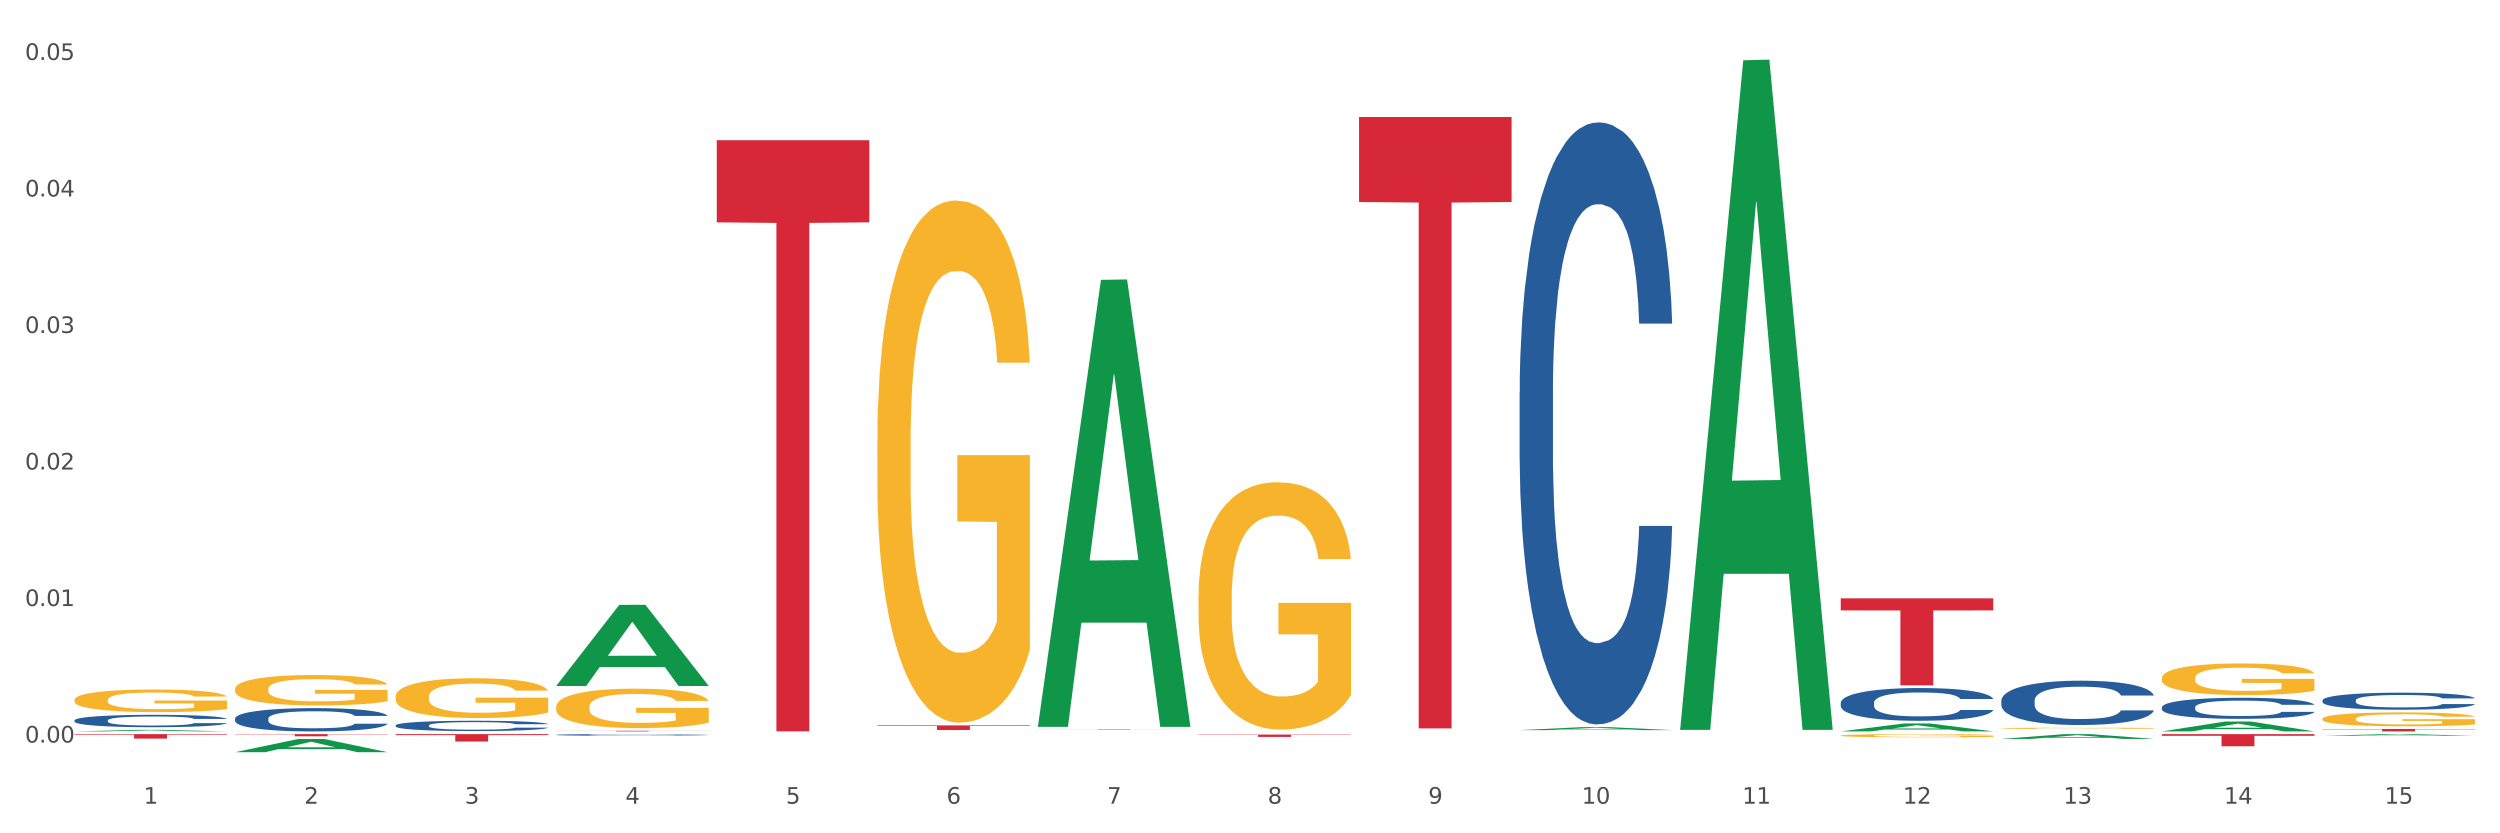 <?xml version="1.0" encoding="utf-8" standalone="no"?>
<!DOCTYPE svg PUBLIC "-//W3C//DTD SVG 1.1//EN"
  "http://www.w3.org/Graphics/SVG/1.1/DTD/svg11.dtd">
<svg xmlns:xlink="http://www.w3.org/1999/xlink" width="1080pt" height="360pt" viewBox="0 0 1080 360" xmlns="http://www.w3.org/2000/svg" version="1.1">
 <rect x="0" y="0" width="1080" height="360" fill="#333333" stroke="none"/>
 <defs>
  <style type="text/css">*{stroke-linejoin: round; stroke-linecap: butt}</style>
 </defs>
 <g id="figure_1">
  <g id="patch_1">
   <path d="M 0 360 
L 1080 360 
L 1080 0 
L 0 0 
z
" style="fill: #ffffff; stroke: #ffffff; stroke-linejoin: miter"/>
  </g>
  <g id="axes_1">
   <g id="matplotlib.axis_1">
    <g id="xtick_1">
     <g id="text_1">
      <!-- 1 -->
      <g style="fill: #4d4d4d" transform="translate(62.07 347.204) scale(0.096 -0.096)">
       <defs>
        <path id="DejaVuSans-31" d="M 794 531 
L 1825 531 
L 1825 4091 
L 703 3866 
L 703 4441 
L 1819 4666 
L 2450 4666 
L 2450 531 
L 3481 531 
L 3481 0 
L 794 0 
L 794 531 
z
" transform="scale(0.016)"/>
       </defs>
       <use xlink:href="#DejaVuSans-31"/>
      </g>
     </g>
    </g>
    <g id="xtick_2">
     <g id="text_2">
      <!-- 2 -->
      <g style="fill: #4d4d4d" transform="translate(131.436 347.204) scale(0.096 -0.096)">
       <defs>
        <path id="DejaVuSans-32" d="M 1228 531 
L 3431 531 
L 3431 0 
L 469 0 
L 469 531 
Q 828 903 1448 1529 
Q 2069 2156 2228 2338 
Q 2531 2678 2651 2914 
Q 2772 3150 2772 3378 
Q 2772 3750 2511 3984 
Q 2250 4219 1831 4219 
Q 1534 4219 1204 4116 
Q 875 4013 500 3803 
L 500 4441 
Q 881 4594 1212 4672 
Q 1544 4750 1819 4750 
Q 2544 4750 2975 4387 
Q 3406 4025 3406 3419 
Q 3406 3131 3298 2873 
Q 3191 2616 2906 2266 
Q 2828 2175 2409 1742 
Q 1991 1309 1228 531 
z
" transform="scale(0.016)"/>
       </defs>
       <use xlink:href="#DejaVuSans-32"/>
      </g>
     </g>
    </g>
    <g id="xtick_3">
     <g id="text_3">
      <!-- 3 -->
      <g style="fill: #4d4d4d" transform="translate(200.802 347.204) scale(0.096 -0.096)">
       <defs>
        <path id="DejaVuSans-33" d="M 2597 2516 
Q 3050 2419 3304 2112 
Q 3559 1806 3559 1356 
Q 3559 666 3084 287 
Q 2609 -91 1734 -91 
Q 1441 -91 1130 -33 
Q 819 25 488 141 
L 488 750 
Q 750 597 1062 519 
Q 1375 441 1716 441 
Q 2309 441 2620 675 
Q 2931 909 2931 1356 
Q 2931 1769 2642 2001 
Q 2353 2234 1838 2234 
L 1294 2234 
L 1294 2753 
L 1863 2753 
Q 2328 2753 2575 2939 
Q 2822 3125 2822 3475 
Q 2822 3834 2567 4026 
Q 2313 4219 1838 4219 
Q 1578 4219 1281 4162 
Q 984 4106 628 3988 
L 628 4550 
Q 988 4650 1302 4700 
Q 1616 4750 1894 4750 
Q 2613 4750 3031 4423 
Q 3450 4097 3450 3541 
Q 3450 3153 3228 2886 
Q 3006 2619 2597 2516 
z
" transform="scale(0.016)"/>
       </defs>
       <use xlink:href="#DejaVuSans-33"/>
      </g>
     </g>
    </g>
    <g id="xtick_4">
     <g id="text_4">
      <!-- 4 -->
      <g style="fill: #4d4d4d" transform="translate(270.169 347.204) scale(0.096 -0.096)">
       <defs>
        <path id="DejaVuSans-34" d="M 2419 4116 
L 825 1625 
L 2419 1625 
L 2419 4116 
z
M 2253 4666 
L 3047 4666 
L 3047 1625 
L 3713 1625 
L 3713 1100 
L 3047 1100 
L 3047 0 
L 2419 0 
L 2419 1100 
L 313 1100 
L 313 1709 
L 2253 4666 
z
" transform="scale(0.016)"/>
       </defs>
       <use xlink:href="#DejaVuSans-34"/>
      </g>
     </g>
    </g>
    <g id="xtick_5">
     <g id="text_5">
      <!-- 5 -->
      <g style="fill: #4d4d4d" transform="translate(339.535 347.204) scale(0.096 -0.096)">
       <defs>
        <path id="DejaVuSans-35" d="M 691 4666 
L 3169 4666 
L 3169 4134 
L 1269 4134 
L 1269 2991 
Q 1406 3038 1543 3061 
Q 1681 3084 1819 3084 
Q 2600 3084 3056 2656 
Q 3513 2228 3513 1497 
Q 3513 744 3044 326 
Q 2575 -91 1722 -91 
Q 1428 -91 1123 -41 
Q 819 9 494 109 
L 494 744 
Q 775 591 1075 516 
Q 1375 441 1709 441 
Q 2250 441 2565 725 
Q 2881 1009 2881 1497 
Q 2881 1984 2565 2268 
Q 2250 2553 1709 2553 
Q 1456 2553 1204 2497 
Q 953 2441 691 2322 
L 691 4666 
z
" transform="scale(0.016)"/>
       </defs>
       <use xlink:href="#DejaVuSans-35"/>
      </g>
     </g>
    </g>
    <g id="xtick_6">
     <g id="text_6">
      <!-- 6 -->
      <g style="fill: #4d4d4d" transform="translate(408.901 347.204) scale(0.096 -0.096)">
       <defs>
        <path id="DejaVuSans-36" d="M 2113 2584 
Q 1688 2584 1439 2293 
Q 1191 2003 1191 1497 
Q 1191 994 1439 701 
Q 1688 409 2113 409 
Q 2538 409 2786 701 
Q 3034 994 3034 1497 
Q 3034 2003 2786 2293 
Q 2538 2584 2113 2584 
z
M 3366 4563 
L 3366 3988 
Q 3128 4100 2886 4159 
Q 2644 4219 2406 4219 
Q 1781 4219 1451 3797 
Q 1122 3375 1075 2522 
Q 1259 2794 1537 2939 
Q 1816 3084 2150 3084 
Q 2853 3084 3261 2657 
Q 3669 2231 3669 1497 
Q 3669 778 3244 343 
Q 2819 -91 2113 -91 
Q 1303 -91 875 529 
Q 447 1150 447 2328 
Q 447 3434 972 4092 
Q 1497 4750 2381 4750 
Q 2619 4750 2861 4703 
Q 3103 4656 3366 4563 
z
" transform="scale(0.016)"/>
       </defs>
       <use xlink:href="#DejaVuSans-36"/>
      </g>
     </g>
    </g>
    <g id="xtick_7">
     <g id="text_7">
      <!-- 7 -->
      <g style="fill: #4d4d4d" transform="translate(478.267 347.204) scale(0.096 -0.096)">
       <defs>
        <path id="DejaVuSans-37" d="M 525 4666 
L 3525 4666 
L 3525 4397 
L 1831 0 
L 1172 0 
L 2766 4134 
L 525 4134 
L 525 4666 
z
" transform="scale(0.016)"/>
       </defs>
       <use xlink:href="#DejaVuSans-37"/>
      </g>
     </g>
    </g>
    <g id="xtick_8">
     <g id="text_8">
      <!-- 8 -->
      <g style="fill: #4d4d4d" transform="translate(547.634 347.204) scale(0.096 -0.096)">
       <defs>
        <path id="DejaVuSans-38" d="M 2034 2216 
Q 1584 2216 1326 1975 
Q 1069 1734 1069 1313 
Q 1069 891 1326 650 
Q 1584 409 2034 409 
Q 2484 409 2743 651 
Q 3003 894 3003 1313 
Q 3003 1734 2745 1975 
Q 2488 2216 2034 2216 
z
M 1403 2484 
Q 997 2584 770 2862 
Q 544 3141 544 3541 
Q 544 4100 942 4425 
Q 1341 4750 2034 4750 
Q 2731 4750 3128 4425 
Q 3525 4100 3525 3541 
Q 3525 3141 3298 2862 
Q 3072 2584 2669 2484 
Q 3125 2378 3379 2068 
Q 3634 1759 3634 1313 
Q 3634 634 3220 271 
Q 2806 -91 2034 -91 
Q 1263 -91 848 271 
Q 434 634 434 1313 
Q 434 1759 690 2068 
Q 947 2378 1403 2484 
z
M 1172 3481 
Q 1172 3119 1398 2916 
Q 1625 2713 2034 2713 
Q 2441 2713 2670 2916 
Q 2900 3119 2900 3481 
Q 2900 3844 2670 4047 
Q 2441 4250 2034 4250 
Q 1625 4250 1398 4047 
Q 1172 3844 1172 3481 
z
" transform="scale(0.016)"/>
       </defs>
       <use xlink:href="#DejaVuSans-38"/>
      </g>
     </g>
    </g>
    <g id="xtick_9">
     <g id="text_9">
      <!-- 9 -->
      <g style="fill: #4d4d4d" transform="translate(617 347.204) scale(0.096 -0.096)">
       <defs>
        <path id="DejaVuSans-39" d="M 703 97 
L 703 672 
Q 941 559 1184 500 
Q 1428 441 1663 441 
Q 2288 441 2617 861 
Q 2947 1281 2994 2138 
Q 2813 1869 2534 1725 
Q 2256 1581 1919 1581 
Q 1219 1581 811 2004 
Q 403 2428 403 3163 
Q 403 3881 828 4315 
Q 1253 4750 1959 4750 
Q 2769 4750 3195 4129 
Q 3622 3509 3622 2328 
Q 3622 1225 3098 567 
Q 2575 -91 1691 -91 
Q 1453 -91 1209 -44 
Q 966 3 703 97 
z
M 1959 2075 
Q 2384 2075 2632 2365 
Q 2881 2656 2881 3163 
Q 2881 3666 2632 3958 
Q 2384 4250 1959 4250 
Q 1534 4250 1286 3958 
Q 1038 3666 1038 3163 
Q 1038 2656 1286 2365 
Q 1534 2075 1959 2075 
z
" transform="scale(0.016)"/>
       </defs>
       <use xlink:href="#DejaVuSans-39"/>
      </g>
     </g>
    </g>
    <g id="xtick_10">
     <g id="text_10">
      <!-- 10 -->
      <g style="fill: #4d4d4d" transform="translate(683.312 347.204) scale(0.096 -0.096)">
       <defs>
        <path id="DejaVuSans-30" d="M 2034 4250 
Q 1547 4250 1301 3770 
Q 1056 3291 1056 2328 
Q 1056 1369 1301 889 
Q 1547 409 2034 409 
Q 2525 409 2770 889 
Q 3016 1369 3016 2328 
Q 3016 3291 2770 3770 
Q 2525 4250 2034 4250 
z
M 2034 4750 
Q 2819 4750 3233 4129 
Q 3647 3509 3647 2328 
Q 3647 1150 3233 529 
Q 2819 -91 2034 -91 
Q 1250 -91 836 529 
Q 422 1150 422 2328 
Q 422 3509 836 4129 
Q 1250 4750 2034 4750 
z
" transform="scale(0.016)"/>
       </defs>
       <use xlink:href="#DejaVuSans-31"/>
       <use xlink:href="#DejaVuSans-30" transform="translate(63.623 0)"/>
      </g>
     </g>
    </g>
    <g id="xtick_11">
     <g id="text_11">
      <!-- 11 -->
      <g style="fill: #4d4d4d" transform="translate(752.678 347.204) scale(0.096 -0.096)">
       <use xlink:href="#DejaVuSans-31"/>
       <use xlink:href="#DejaVuSans-31" transform="translate(63.623 0)"/>
      </g>
     </g>
    </g>
    <g id="xtick_12">
     <g id="text_12">
      <!-- 12 -->
      <g style="fill: #4d4d4d" transform="translate(822.044 347.204) scale(0.096 -0.096)">
       <use xlink:href="#DejaVuSans-31"/>
       <use xlink:href="#DejaVuSans-32" transform="translate(63.623 0)"/>
      </g>
     </g>
    </g>
    <g id="xtick_13">
     <g id="text_13">
      <!-- 13 -->
      <g style="fill: #4d4d4d" transform="translate(891.411 347.204) scale(0.096 -0.096)">
       <use xlink:href="#DejaVuSans-31"/>
       <use xlink:href="#DejaVuSans-33" transform="translate(63.623 0)"/>
      </g>
     </g>
    </g>
    <g id="xtick_14">
     <g id="text_14">
      <!-- 14 -->
      <g style="fill: #4d4d4d" transform="translate(960.777 347.204) scale(0.096 -0.096)">
       <use xlink:href="#DejaVuSans-31"/>
       <use xlink:href="#DejaVuSans-34" transform="translate(63.623 0)"/>
      </g>
     </g>
    </g>
    <g id="xtick_15">
     <g id="text_15">
      <!-- 15 -->
      <g style="fill: #4d4d4d" transform="translate(1030.143 347.204) scale(0.096 -0.096)">
       <use xlink:href="#DejaVuSans-31"/>
       <use xlink:href="#DejaVuSans-35" transform="translate(63.623 0)"/>
      </g>
     </g>
    </g>
    <g id="xtick_16"/>
    <g id="xtick_17"/>
    <g id="xtick_18"/>
    <g id="xtick_19"/>
    <g id="xtick_20"/>
    <g id="xtick_21"/>
    <g id="xtick_22"/>
    <g id="xtick_23"/>
    <g id="xtick_24"/>
    <g id="xtick_25"/>
    <g id="xtick_26"/>
    <g id="xtick_27"/>
    <g id="xtick_28"/>
    <g id="xtick_29"/>
   </g>
   <g id="matplotlib.axis_2">
    <g id="ytick_1">
     <g id="text_16">
      <!-- 0.00 -->
      <g style="fill: #4d4d4d" transform="translate(10.8 320.784) scale(0.096 -0.096)">
       <defs>
        <path id="DejaVuSans-2e" d="M 684 794 
L 1344 794 
L 1344 0 
L 684 0 
L 684 794 
z
" transform="scale(0.016)"/>
       </defs>
       <use xlink:href="#DejaVuSans-30"/>
       <use xlink:href="#DejaVuSans-2e" transform="translate(63.623 0)"/>
       <use xlink:href="#DejaVuSans-30" transform="translate(95.41 0)"/>
       <use xlink:href="#DejaVuSans-30" transform="translate(159.033 0)"/>
      </g>
     </g>
    </g>
    <g id="ytick_2">
     <g id="text_17">
      <!-- 0.01 -->
      <g style="fill: #4d4d4d" transform="translate(10.8 261.807) scale(0.096 -0.096)">
       <use xlink:href="#DejaVuSans-30"/>
       <use xlink:href="#DejaVuSans-2e" transform="translate(63.623 0)"/>
       <use xlink:href="#DejaVuSans-30" transform="translate(95.41 0)"/>
       <use xlink:href="#DejaVuSans-31" transform="translate(159.033 0)"/>
      </g>
     </g>
    </g>
    <g id="ytick_3">
     <g id="text_18">
      <!-- 0.02 -->
      <g style="fill: #4d4d4d" transform="translate(10.8 202.831) scale(0.096 -0.096)">
       <use xlink:href="#DejaVuSans-30"/>
       <use xlink:href="#DejaVuSans-2e" transform="translate(63.623 0)"/>
       <use xlink:href="#DejaVuSans-30" transform="translate(95.41 0)"/>
       <use xlink:href="#DejaVuSans-32" transform="translate(159.033 0)"/>
      </g>
     </g>
    </g>
    <g id="ytick_4">
     <g id="text_19">
      <!-- 0.03 -->
      <g style="fill: #4d4d4d" transform="translate(10.8 143.854) scale(0.096 -0.096)">
       <use xlink:href="#DejaVuSans-30"/>
       <use xlink:href="#DejaVuSans-2e" transform="translate(63.623 0)"/>
       <use xlink:href="#DejaVuSans-30" transform="translate(95.41 0)"/>
       <use xlink:href="#DejaVuSans-33" transform="translate(159.033 0)"/>
      </g>
     </g>
    </g>
    <g id="ytick_5">
     <g id="text_20">
      <!-- 0.04 -->
      <g style="fill: #4d4d4d" transform="translate(10.8 84.878) scale(0.096 -0.096)">
       <use xlink:href="#DejaVuSans-30"/>
       <use xlink:href="#DejaVuSans-2e" transform="translate(63.623 0)"/>
       <use xlink:href="#DejaVuSans-30" transform="translate(95.41 0)"/>
       <use xlink:href="#DejaVuSans-34" transform="translate(159.033 0)"/>
      </g>
     </g>
    </g>
    <g id="ytick_6">
     <g id="text_21">
      <!-- 0.05 -->
      <g style="fill: #4d4d4d" transform="translate(10.8 25.902) scale(0.096 -0.096)">
       <use xlink:href="#DejaVuSans-30"/>
       <use xlink:href="#DejaVuSans-2e" transform="translate(63.623 0)"/>
       <use xlink:href="#DejaVuSans-30" transform="translate(95.41 0)"/>
       <use xlink:href="#DejaVuSans-35" transform="translate(159.033 0)"/>
      </g>
     </g>
    </g>
    <g id="ytick_7"/>
    <g id="ytick_8"/>
    <g id="ytick_9"/>
    <g id="ytick_10"/>
    <g id="ytick_11"/>
   </g>
   <g id="PolyCollection_1">
    <path d="M 32.175 315.97 
L 32.243 315.969 
L 59.417 315.313 
L 70.695 315.312 
L 98.073 315.971 
L 85.029 315.971 
L 79.119 315.817 
L 51.061 315.817 
L 50.857 315.82 
L 45.151 315.971 
L 32.175 315.971 
L 32.175 315.97 
L 54.594 315.726 
L 75.586 315.725 
L 65.192 315.452 
L 65.056 315.451 
L 64.92 315.453 
L 54.526 315.725 
L 54.594 315.726 
L 32.175 315.97 
z
" clip-path="url(#pda0137ceb2)" style="fill: #109648"/>
    <path d="M 101.541 324.939 
L 101.609 324.933 
L 128.784 319.252 
L 140.061 319.246 
L 167.439 324.95 
L 154.395 324.95 
L 148.485 323.621 
L 120.427 323.621 
L 120.224 323.643 
L 114.517 324.95 
L 101.541 324.95 
L 101.541 324.939 
L 123.96 322.829 
L 144.952 322.823 
L 134.558 320.462 
L 134.422 320.451 
L 134.286 320.467 
L 123.892 322.823 
L 123.96 322.829 
L 101.541 324.939 
z
" clip-path="url(#pda0137ceb2)" style="fill: #109648"/>
    <path d="M 240.274 296.273 
L 240.342 296.24 
L 267.516 261.3 
L 278.793 261.267 
L 306.172 296.339 
L 293.128 296.339 
L 287.217 288.172 
L 259.16 288.172 
L 258.956 288.304 
L 253.249 296.339 
L 240.274 296.339 
L 240.274 296.273 
L 262.693 283.298 
L 283.685 283.265 
L 273.291 268.743 
L 273.155 268.677 
L 273.019 268.776 
L 262.625 283.265 
L 262.693 283.298 
L 240.274 296.273 
z
" clip-path="url(#pda0137ceb2)" style="fill: #109648"/>
    <path d="M 448.372 313.65 
L 448.44 313.468 
L 475.615 120.899 
L 486.892 120.718 
L 514.27 314.013 
L 501.227 314.013 
L 495.316 269.001 
L 467.259 269.001 
L 467.055 269.727 
L 461.348 314.013 
L 448.372 314.013 
L 448.372 313.65 
L 470.791 242.14 
L 491.783 241.958 
L 481.389 161.918 
L 481.253 161.555 
L 481.117 162.099 
L 470.723 241.958 
L 470.791 242.14 
L 448.372 313.65 
z
" clip-path="url(#pda0137ceb2)" style="fill: #109648"/>
    <path d="M 656.471 315.401 
L 656.539 315.4 
L 683.713 314.111 
L 694.991 314.11 
L 722.369 315.404 
L 709.325 315.404 
L 703.415 315.102 
L 675.357 315.102 
L 675.153 315.107 
L 669.447 315.404 
L 656.471 315.404 
L 656.471 315.401 
L 678.89 314.923 
L 699.882 314.921 
L 689.488 314.385 
L 689.352 314.383 
L 689.216 314.387 
L 678.822 314.921 
L 678.89 314.923 
L 656.471 315.401 
z
" clip-path="url(#pda0137ceb2)" style="fill: #109648"/>
    <path d="M 795.203 315.964 
L 795.271 315.961 
L 822.446 312.548 
L 833.723 312.544 
L 861.101 315.971 
L 848.058 315.971 
L 842.147 315.173 
L 814.09 315.173 
L 813.886 315.186 
L 808.179 315.971 
L 795.203 315.971 
L 795.203 315.964 
L 817.622 314.697 
L 838.615 314.694 
L 828.22 313.275 
L 828.084 313.268 
L 827.949 313.278 
L 817.554 314.694 
L 817.622 314.697 
L 795.203 315.964 
z
" clip-path="url(#pda0137ceb2)" style="fill: #109648"/>
    <path d="M 864.57 319.205 
L 864.638 319.203 
L 891.812 317.138 
L 903.089 317.136 
L 930.468 319.209 
L 917.424 319.209 
L 911.513 318.726 
L 883.456 318.726 
L 883.252 318.734 
L 877.545 319.209 
L 864.57 319.209 
L 864.57 319.205 
L 886.989 318.438 
L 907.981 318.436 
L 897.587 317.578 
L 897.451 317.574 
L 897.315 317.58 
L 886.921 318.436 
L 886.989 318.438 
L 864.57 319.205 
z
" clip-path="url(#pda0137ceb2)" style="fill: #109648"/>
    <path d="M 933.936 315.963 
L 934.004 315.959 
L 961.178 311.709 
L 972.456 311.705 
L 999.834 315.971 
L 986.79 315.971 
L 980.88 314.977 
L 952.822 314.977 
L 952.618 314.993 
L 946.912 315.971 
L 933.936 315.971 
L 933.936 315.963 
L 956.355 314.385 
L 977.347 314.381 
L 966.953 312.614 
L 966.817 312.606 
L 966.681 312.618 
L 956.287 314.381 
L 956.355 314.385 
L 933.936 315.963 
z
" clip-path="url(#pda0137ceb2)" style="fill: #109648"/>
    <path d="M 1003.302 317.849 
L 1003.37 317.848 
L 1030.544 317.137 
L 1041.822 317.136 
L 1069.2 317.85 
L 1056.156 317.85 
L 1050.246 317.684 
L 1022.188 317.684 
L 1021.984 317.687 
L 1016.278 317.85 
L 1003.302 317.85 
L 1003.302 317.849 
L 1025.721 317.585 
L 1046.713 317.584 
L 1036.319 317.288 
L 1036.183 317.287 
L 1036.047 317.289 
L 1025.653 317.584 
L 1025.721 317.585 
L 1003.302 317.849 
z
" clip-path="url(#pda0137ceb2)" style="fill: #109648"/>
    <path d="M 379.006 313.362 
L 444.904 313.362 
L 444.904 313.639 
L 418.982 313.641 
L 418.982 315.352 
L 404.772 315.352 
L 404.772 313.641 
L 379.006 313.639 
L 379.006 313.364 
L 379.006 313.362 
z
" clip-path="url(#pda0137ceb2)" style="fill: #d62839"/>
    <path d="M 309.64 60.574 
L 375.538 60.574 
L 375.538 96.06 
L 349.616 96.3 
L 349.616 315.932 
L 335.406 315.932 
L 335.406 96.3 
L 309.64 96.06 
L 309.64 60.814 
L 309.64 60.574 
z
" clip-path="url(#pda0137ceb2)" style="fill: #d62839"/>
    <path d="M 933.936 317.136 
L 999.834 317.136 
L 999.834 317.866 
L 973.912 317.871 
L 973.912 322.385 
L 959.702 322.385 
L 959.702 317.871 
L 933.936 317.866 
L 933.936 317.141 
L 933.936 317.136 
z
" clip-path="url(#pda0137ceb2)" style="fill: #d62839"/>
    <path d="M 795.203 258.471 
L 861.101 258.471 
L 861.101 263.696 
L 835.179 263.731 
L 835.179 296.071 
L 820.969 296.071 
L 820.969 263.731 
L 795.203 263.696 
L 795.203 258.506 
L 795.203 258.471 
z
" clip-path="url(#pda0137ceb2)" style="fill: #d62839"/>
    <path d="M 587.105 50.557 
L 653.003 50.557 
L 653.003 87.261 
L 627.081 87.509 
L 627.081 314.676 
L 612.871 314.676 
L 612.871 87.509 
L 587.105 87.261 
L 587.105 50.805 
L 587.105 50.557 
z
" clip-path="url(#pda0137ceb2)" style="fill: #d62839"/>
    <path d="M 517.739 317.339 
L 583.636 317.339 
L 583.636 317.479 
L 557.715 317.48 
L 557.715 318.346 
L 543.504 318.346 
L 543.504 317.48 
L 517.739 317.479 
L 517.739 317.34 
L 517.739 317.339 
z
" clip-path="url(#pda0137ceb2)" style="fill: #d62839"/>
    <path d="M 448.372 315.178 
L 514.27 315.178 
L 514.27 315.203 
L 488.348 315.203 
L 488.348 315.353 
L 474.138 315.353 
L 474.138 315.203 
L 448.372 315.203 
L 448.372 315.178 
L 448.372 315.178 
z
" clip-path="url(#pda0137ceb2)" style="fill: #d62839"/>
    <path d="M 101.541 317.136 
L 167.439 317.136 
L 167.439 317.268 
L 141.517 317.268 
L 141.517 318.081 
L 127.307 318.081 
L 127.307 317.268 
L 101.541 317.268 
L 101.541 317.137 
L 101.541 317.136 
z
" clip-path="url(#pda0137ceb2)" style="fill: #d62839"/>
    <path d="M 1003.302 314.923 
L 1069.2 314.923 
L 1069.2 315.069 
L 1043.278 315.07 
L 1043.278 315.971 
L 1029.068 315.971 
L 1029.068 315.07 
L 1003.302 315.069 
L 1003.302 314.924 
L 1003.302 314.923 
z
" clip-path="url(#pda0137ceb2)" style="fill: #d62839"/>
    <path d="M 32.175 317.136 
L 98.073 317.136 
L 98.073 317.405 
L 72.151 317.407 
L 72.151 319.069 
L 57.941 319.069 
L 57.941 317.407 
L 32.175 317.405 
L 32.175 317.138 
L 32.175 317.136 
z
" clip-path="url(#pda0137ceb2)" style="fill: #d62839"/>
    <path d="M 170.907 300.955 
L 170.985 300.939 
L 170.985 300.374 
L 171.141 299.887 
L 171.919 298.71 
L 173.086 297.737 
L 173.942 297.219 
L 174.798 296.795 
L 175.809 296.371 
L 177.054 295.932 
L 179.31 295.288 
L 180.71 294.958 
L 182.422 294.613 
L 185.534 294.111 
L 187.79 293.828 
L 190.124 293.593 
L 193.937 293.31 
L 196.426 293.185 
L 199.072 293.091 
L 202.261 293.028 
L 204.673 293.012 
L 209.964 293.059 
L 214.476 293.2 
L 216.655 293.31 
L 219.456 293.499 
L 220.934 293.624 
L 223.346 293.875 
L 225.835 294.205 
L 227.547 294.488 
L 230.114 295.021 
L 232.059 295.555 
L 233.849 296.214 
L 234.783 296.669 
L 235.483 297.093 
L 236.105 297.58 
L 236.728 298.349 
L 222.723 298.349 
L 222.179 297.8 
L 221.323 297.282 
L 220.078 296.779 
L 218.989 296.465 
L 217.122 296.073 
L 215.41 295.822 
L 213.62 295.633 
L 211.442 295.476 
L 209.73 295.398 
L 207.319 295.335 
L 202.573 295.351 
L 199.383 295.476 
L 197.204 295.633 
L 195.804 295.775 
L 194.559 295.932 
L 193.159 296.151 
L 191.525 296.481 
L 190.358 296.779 
L 189.191 297.156 
L 188.257 297.533 
L 187.401 297.972 
L 186.701 298.443 
L 186.157 298.93 
L 185.69 299.526 
L 185.301 300.515 
L 185.301 302.666 
L 185.456 303.152 
L 185.845 303.796 
L 186.312 304.282 
L 187.09 304.863 
L 187.79 305.255 
L 189.113 305.821 
L 190.591 306.291 
L 191.758 306.59 
L 192.925 306.841 
L 194.948 307.186 
L 197.204 307.469 
L 199.149 307.641 
L 201.795 307.798 
L 203.584 307.861 
L 205.14 307.893 
L 208.952 307.893 
L 211.675 307.845 
L 214.71 307.736 
L 217.044 307.594 
L 218.989 307.422 
L 221.167 307.139 
L 222.568 306.872 
L 222.568 303.592 
L 205.451 303.576 
L 205.451 301.394 
L 236.805 301.394 
L 236.805 307.798 
L 235.483 308.128 
L 234.004 308.426 
L 232.448 308.693 
L 230.114 309.023 
L 227.314 309.337 
L 224.824 309.556 
L 222.179 309.745 
L 219.067 309.917 
L 215.021 310.074 
L 212.531 310.137 
L 209.419 310.184 
L 205.763 310.2 
L 202.573 310.169 
L 199.461 310.09 
L 196.193 309.949 
L 193.003 309.745 
L 190.591 309.541 
L 188.179 309.29 
L 185.612 308.96 
L 183.589 308.646 
L 182.033 308.363 
L 180.321 308.002 
L 178.454 307.531 
L 177.054 307.108 
L 175.809 306.668 
L 174.486 306.103 
L 173.553 305.616 
L 172.619 305.004 
L 172.074 304.549 
L 171.452 303.843 
L 170.985 302.854 
L 170.907 300.955 
z
" clip-path="url(#pda0137ceb2)" style="fill: #f7b32b"/>
    <path d="M 864.57 314.625 
L 864.647 314.625 
L 864.647 314.606 
L 864.803 314.591 
L 865.581 314.553 
L 866.748 314.522 
L 867.604 314.505 
L 868.46 314.491 
L 869.471 314.478 
L 870.716 314.464 
L 872.972 314.443 
L 874.373 314.432 
L 876.084 314.421 
L 879.196 314.405 
L 881.453 314.396 
L 883.787 314.389 
L 887.599 314.379 
L 890.089 314.375 
L 892.734 314.372 
L 895.924 314.37 
L 898.336 314.37 
L 903.626 314.371 
L 908.139 314.376 
L 910.317 314.379 
L 913.118 314.385 
L 914.596 314.39 
L 917.008 314.398 
L 919.498 314.408 
L 921.209 314.417 
L 923.777 314.434 
L 925.722 314.452 
L 927.511 314.473 
L 928.445 314.487 
L 929.145 314.501 
L 929.767 314.517 
L 930.39 314.541 
L 916.385 314.541 
L 915.841 314.524 
L 914.985 314.507 
L 913.74 314.491 
L 912.651 314.481 
L 910.784 314.468 
L 909.072 314.46 
L 907.283 314.454 
L 905.104 314.449 
L 903.393 314.447 
L 900.981 314.444 
L 896.235 314.445 
L 893.045 314.449 
L 890.867 314.454 
L 889.466 314.459 
L 888.221 314.464 
L 886.821 314.471 
L 885.187 314.481 
L 884.02 314.491 
L 882.853 314.503 
L 881.919 314.515 
L 881.064 314.529 
L 880.363 314.544 
L 879.819 314.56 
L 879.352 314.579 
L 878.963 314.611 
L 878.963 314.68 
L 879.119 314.696 
L 879.508 314.716 
L 879.974 314.732 
L 880.752 314.751 
L 881.453 314.763 
L 882.775 314.781 
L 884.253 314.796 
L 885.42 314.806 
L 886.587 314.814 
L 888.61 314.825 
L 890.867 314.834 
L 892.812 314.84 
L 895.457 314.845 
L 897.246 314.847 
L 898.802 314.848 
L 902.615 314.848 
L 905.338 314.846 
L 908.372 314.843 
L 910.706 314.838 
L 912.651 314.833 
L 914.829 314.824 
L 916.23 314.815 
L 916.23 314.71 
L 899.114 314.709 
L 899.114 314.639 
L 930.468 314.639 
L 930.468 314.845 
L 929.145 314.855 
L 927.667 314.865 
L 926.111 314.874 
L 923.777 314.884 
L 920.976 314.894 
L 918.486 314.901 
L 915.841 314.907 
L 912.729 314.913 
L 908.683 314.918 
L 906.193 314.92 
L 903.081 314.922 
L 899.425 314.922 
L 896.235 314.921 
L 893.123 314.918 
L 889.855 314.914 
L 886.665 314.907 
L 884.253 314.901 
L 881.842 314.893 
L 879.274 314.882 
L 877.251 314.872 
L 875.695 314.863 
L 873.984 314.851 
L 872.116 314.836 
L 870.716 314.823 
L 869.471 314.809 
L 868.149 314.79 
L 867.215 314.775 
L 866.281 314.755 
L 865.737 314.74 
L 865.114 314.718 
L 864.647 314.686 
L 864.57 314.625 
z
" clip-path="url(#pda0137ceb2)" style="fill: #f7b32b"/>
    <path d="M 795.203 317.773 
L 795.281 317.771 
L 795.281 317.726 
L 795.437 317.687 
L 796.215 317.593 
L 797.382 317.515 
L 798.238 317.473 
L 799.094 317.439 
L 800.105 317.405 
L 801.35 317.37 
L 803.606 317.319 
L 805.006 317.292 
L 806.718 317.265 
L 809.83 317.224 
L 812.086 317.202 
L 814.42 317.183 
L 818.233 317.16 
L 820.722 317.15 
L 823.368 317.143 
L 826.557 317.138 
L 828.969 317.136 
L 834.26 317.14 
L 838.772 317.151 
L 840.951 317.16 
L 843.752 317.175 
L 845.23 317.185 
L 847.642 317.205 
L 850.131 317.232 
L 851.843 317.254 
L 854.41 317.297 
L 856.355 317.34 
L 858.145 317.393 
L 859.078 317.429 
L 859.779 317.463 
L 860.401 317.502 
L 861.024 317.564 
L 847.019 317.564 
L 846.475 317.52 
L 845.619 317.478 
L 844.374 317.438 
L 843.285 317.413 
L 841.418 317.381 
L 839.706 317.361 
L 837.916 317.346 
L 835.738 317.334 
L 834.026 317.327 
L 831.615 317.322 
L 826.869 317.324 
L 823.679 317.334 
L 821.5 317.346 
L 820.1 317.358 
L 818.855 317.37 
L 817.455 317.388 
L 815.821 317.414 
L 814.654 317.438 
L 813.487 317.468 
L 812.553 317.498 
L 811.697 317.534 
L 810.997 317.571 
L 810.453 317.61 
L 809.986 317.658 
L 809.597 317.737 
L 809.597 317.91 
L 809.752 317.949 
L 810.141 318 
L 810.608 318.039 
L 811.386 318.086 
L 812.086 318.117 
L 813.409 318.162 
L 814.887 318.2 
L 816.054 318.224 
L 817.221 318.244 
L 819.244 318.272 
L 821.5 318.294 
L 823.445 318.308 
L 826.091 318.321 
L 827.88 318.326 
L 829.436 318.328 
L 833.248 318.328 
L 835.971 318.325 
L 839.006 318.316 
L 841.34 318.305 
L 843.285 318.291 
L 845.463 318.268 
L 846.864 318.247 
L 846.864 317.984 
L 829.747 317.983 
L 829.747 317.808 
L 861.101 317.808 
L 861.101 318.321 
L 859.779 318.347 
L 858.3 318.371 
L 856.744 318.393 
L 854.41 318.419 
L 851.61 318.444 
L 849.12 318.462 
L 846.475 318.477 
L 843.363 318.491 
L 839.317 318.503 
L 836.827 318.508 
L 833.715 318.512 
L 830.059 318.513 
L 826.869 318.511 
L 823.757 318.504 
L 820.489 318.493 
L 817.299 318.477 
L 814.887 318.46 
L 812.475 318.44 
L 809.908 318.414 
L 807.885 318.389 
L 806.329 318.366 
L 804.617 318.337 
L 802.75 318.3 
L 801.35 318.266 
L 800.105 318.23 
L 798.782 318.185 
L 797.849 318.146 
L 796.915 318.097 
L 796.37 318.061 
L 795.748 318.004 
L 795.281 317.925 
L 795.203 317.773 
z
" clip-path="url(#pda0137ceb2)" style="fill: #f7b32b"/>
    <path d="M 1003.302 310.533 
L 1003.38 310.528 
L 1003.38 310.331 
L 1003.535 310.161 
L 1004.314 309.75 
L 1005.481 309.411 
L 1006.336 309.23 
L 1007.192 309.082 
L 1008.204 308.935 
L 1009.448 308.781 
L 1011.705 308.557 
L 1013.105 308.442 
L 1014.817 308.321 
L 1017.929 308.146 
L 1020.185 308.048 
L 1022.519 307.966 
L 1026.331 307.867 
L 1028.821 307.823 
L 1031.466 307.79 
L 1034.656 307.768 
L 1037.068 307.763 
L 1042.358 307.779 
L 1046.871 307.829 
L 1049.049 307.867 
L 1051.85 307.933 
L 1053.328 307.976 
L 1055.74 308.064 
L 1058.23 308.179 
L 1059.942 308.278 
L 1062.509 308.464 
L 1064.454 308.65 
L 1066.244 308.88 
L 1067.177 309.039 
L 1067.877 309.186 
L 1068.5 309.356 
L 1069.122 309.624 
L 1055.118 309.624 
L 1054.573 309.433 
L 1053.717 309.252 
L 1052.473 309.077 
L 1051.383 308.967 
L 1049.516 308.831 
L 1047.805 308.743 
L 1046.015 308.677 
L 1043.837 308.623 
L 1042.125 308.595 
L 1039.713 308.573 
L 1034.967 308.579 
L 1031.777 308.623 
L 1029.599 308.677 
L 1028.199 308.727 
L 1026.954 308.781 
L 1025.553 308.858 
L 1023.919 308.973 
L 1022.752 309.077 
L 1021.585 309.208 
L 1020.652 309.34 
L 1019.796 309.493 
L 1019.096 309.657 
L 1018.551 309.827 
L 1018.084 310.035 
L 1017.695 310.38 
L 1017.695 311.13 
L 1017.851 311.3 
L 1018.24 311.524 
L 1018.707 311.694 
L 1019.485 311.896 
L 1020.185 312.033 
L 1021.508 312.23 
L 1022.986 312.395 
L 1024.153 312.499 
L 1025.32 312.586 
L 1027.343 312.707 
L 1029.599 312.805 
L 1031.544 312.865 
L 1034.189 312.92 
L 1035.979 312.942 
L 1037.535 312.953 
L 1041.347 312.953 
L 1044.07 312.937 
L 1047.104 312.898 
L 1049.438 312.849 
L 1051.383 312.789 
L 1053.562 312.69 
L 1054.962 312.597 
L 1054.962 311.453 
L 1037.846 311.447 
L 1037.846 310.686 
L 1069.2 310.686 
L 1069.2 312.92 
L 1067.877 313.035 
L 1066.399 313.139 
L 1064.843 313.232 
L 1062.509 313.347 
L 1059.708 313.457 
L 1057.219 313.533 
L 1054.573 313.599 
L 1051.461 313.659 
L 1047.416 313.714 
L 1044.926 313.736 
L 1041.814 313.752 
L 1038.157 313.758 
L 1034.967 313.747 
L 1031.855 313.719 
L 1028.588 313.67 
L 1025.398 313.599 
L 1022.986 313.528 
L 1020.574 313.44 
L 1018.007 313.325 
L 1015.984 313.216 
L 1014.428 313.117 
L 1012.716 312.991 
L 1010.849 312.827 
L 1009.448 312.679 
L 1008.204 312.526 
L 1006.881 312.329 
L 1005.947 312.159 
L 1005.014 311.946 
L 1004.469 311.787 
L 1003.847 311.541 
L 1003.38 311.196 
L 1003.302 310.533 
z
" clip-path="url(#pda0137ceb2)" style="fill: #f7b32b"/>
    <path d="M 933.936 292.926 
L 934.014 292.913 
L 934.014 292.464 
L 934.169 292.078 
L 934.947 291.142 
L 936.114 290.369 
L 936.97 289.957 
L 937.826 289.62 
L 938.837 289.283 
L 940.082 288.934 
L 942.338 288.423 
L 943.739 288.161 
L 945.45 287.886 
L 948.563 287.487 
L 950.819 287.263 
L 953.153 287.075 
L 956.965 286.851 
L 959.455 286.751 
L 962.1 286.676 
L 965.29 286.626 
L 967.702 286.614 
L 972.992 286.651 
L 977.505 286.764 
L 979.683 286.851 
L 982.484 287.001 
L 983.962 287.1 
L 986.374 287.3 
L 988.864 287.562 
L 990.575 287.786 
L 993.143 288.211 
L 995.088 288.635 
L 996.877 289.159 
L 997.811 289.52 
L 998.511 289.857 
L 999.134 290.244 
L 999.756 290.855 
L 985.752 290.855 
L 985.207 290.419 
L 984.351 290.007 
L 983.106 289.608 
L 982.017 289.358 
L 980.15 289.046 
L 978.438 288.847 
L 976.649 288.697 
L 974.47 288.572 
L 972.759 288.51 
L 970.347 288.46 
L 965.601 288.473 
L 962.411 288.572 
L 960.233 288.697 
L 958.832 288.809 
L 957.588 288.934 
L 956.187 289.109 
L 954.553 289.371 
L 953.386 289.608 
L 952.219 289.907 
L 951.286 290.207 
L 950.43 290.556 
L 949.73 290.93 
L 949.185 291.317 
L 948.718 291.791 
L 948.329 292.577 
L 948.329 294.286 
L 948.485 294.672 
L 948.874 295.184 
L 949.341 295.57 
L 950.119 296.032 
L 950.819 296.344 
L 952.141 296.793 
L 953.62 297.167 
L 954.787 297.404 
L 955.954 297.604 
L 957.977 297.878 
L 960.233 298.103 
L 962.178 298.24 
L 964.823 298.365 
L 966.613 298.415 
L 968.169 298.439 
L 971.981 298.439 
L 974.704 298.402 
L 977.738 298.315 
L 980.072 298.202 
L 982.017 298.065 
L 984.196 297.841 
L 985.596 297.629 
L 985.596 295.022 
L 968.48 295.009 
L 968.48 293.275 
L 999.834 293.275 
L 999.834 298.365 
L 998.511 298.627 
L 997.033 298.864 
L 995.477 299.076 
L 993.143 299.338 
L 990.342 299.587 
L 987.852 299.762 
L 985.207 299.911 
L 982.095 300.049 
L 978.049 300.173 
L 975.56 300.223 
L 972.448 300.261 
L 968.791 300.273 
L 965.601 300.248 
L 962.489 300.186 
L 959.221 300.074 
L 956.032 299.911 
L 953.62 299.749 
L 951.208 299.55 
L 948.64 299.288 
L 946.618 299.038 
L 945.061 298.814 
L 943.35 298.527 
L 941.483 298.153 
L 940.082 297.816 
L 938.837 297.467 
L 937.515 297.017 
L 936.581 296.631 
L 935.648 296.144 
L 935.103 295.782 
L 934.48 295.221 
L 934.014 294.435 
L 933.936 292.926 
z
" clip-path="url(#pda0137ceb2)" style="fill: #f7b32b"/>
    <path d="M 379.006 190.859 
L 379.084 190.653 
L 379.084 183.237 
L 379.24 176.85 
L 380.018 161.4 
L 381.185 148.628 
L 382.04 141.829 
L 382.896 136.267 
L 383.908 130.705 
L 385.152 124.937 
L 387.409 116.491 
L 388.809 112.164 
L 390.521 107.632 
L 393.633 101.04 
L 395.889 97.332 
L 398.223 94.242 
L 402.035 90.534 
L 404.525 88.886 
L 407.17 87.65 
L 410.36 86.826 
L 412.772 86.62 
L 418.062 87.238 
L 422.575 89.092 
L 424.753 90.534 
L 427.554 93.006 
L 429.032 94.654 
L 431.444 97.95 
L 433.934 102.276 
L 435.646 105.984 
L 438.213 112.989 
L 440.158 119.993 
L 441.948 128.645 
L 442.881 134.619 
L 443.581 140.181 
L 444.204 146.568 
L 444.826 156.662 
L 430.822 156.662 
L 430.277 149.452 
L 429.422 142.653 
L 428.177 136.061 
L 427.087 131.941 
L 425.22 126.791 
L 423.509 123.495 
L 421.719 121.023 
L 419.541 118.963 
L 417.829 117.933 
L 415.417 117.109 
L 410.671 117.315 
L 407.481 118.963 
L 405.303 121.023 
L 403.903 122.877 
L 402.658 124.937 
L 401.257 127.821 
L 399.624 132.147 
L 398.456 136.061 
L 397.289 141.005 
L 396.356 145.95 
L 395.5 151.718 
L 394.8 157.898 
L 394.255 164.284 
L 393.788 172.112 
L 393.399 185.091 
L 393.399 213.314 
L 393.555 219.7 
L 393.944 228.146 
L 394.411 234.532 
L 395.189 242.154 
L 395.889 247.305 
L 397.212 254.721 
L 398.69 260.901 
L 399.857 264.815 
L 401.024 268.111 
L 403.047 272.643 
L 405.303 276.352 
L 407.248 278.618 
L 409.893 280.678 
L 411.683 281.502 
L 413.239 281.914 
L 417.051 281.914 
L 419.774 281.296 
L 422.808 279.854 
L 425.142 278 
L 427.087 275.734 
L 429.266 272.025 
L 430.666 268.523 
L 430.666 225.468 
L 413.55 225.262 
L 413.55 196.627 
L 444.904 196.627 
L 444.904 280.678 
L 443.581 285.004 
L 442.103 288.918 
L 440.547 292.42 
L 438.213 296.746 
L 435.412 300.866 
L 432.923 303.75 
L 430.277 306.222 
L 427.165 308.489 
L 423.12 310.549 
L 420.63 311.373 
L 417.518 311.991 
L 413.861 312.197 
L 410.671 311.785 
L 407.559 310.755 
L 404.292 308.901 
L 401.102 306.222 
L 398.69 303.544 
L 396.278 300.248 
L 393.711 295.922 
L 391.688 291.802 
L 390.132 288.094 
L 388.42 283.356 
L 386.553 277.176 
L 385.152 271.613 
L 383.908 265.845 
L 382.585 258.429 
L 381.651 252.043 
L 380.718 244.009 
L 380.173 238.034 
L 379.551 228.764 
L 379.084 215.786 
L 379.006 190.859 
z
" clip-path="url(#pda0137ceb2)" style="fill: #f7b32b"/>
    <path d="M 517.739 257.707 
L 517.816 257.609 
L 517.816 254.097 
L 517.972 251.072 
L 518.75 243.755 
L 519.917 237.706 
L 520.773 234.486 
L 521.629 231.852 
L 522.64 229.218 
L 523.885 226.486 
L 526.141 222.486 
L 527.542 220.437 
L 529.253 218.29 
L 532.365 215.168 
L 534.621 213.412 
L 536.956 211.949 
L 540.768 210.192 
L 543.257 209.412 
L 545.903 208.827 
L 549.093 208.436 
L 551.504 208.339 
L 556.795 208.631 
L 561.307 209.51 
L 563.486 210.192 
L 566.287 211.363 
L 567.765 212.144 
L 570.177 213.705 
L 572.666 215.754 
L 574.378 217.51 
L 576.946 220.827 
L 578.891 224.144 
L 580.68 228.242 
L 581.614 231.071 
L 582.314 233.706 
L 582.936 236.73 
L 583.559 241.511 
L 569.554 241.511 
L 569.01 238.096 
L 568.154 234.876 
L 566.909 231.754 
L 565.82 229.803 
L 563.953 227.364 
L 562.241 225.803 
L 560.452 224.632 
L 558.273 223.656 
L 556.562 223.169 
L 554.15 222.778 
L 549.404 222.876 
L 546.214 223.656 
L 544.035 224.632 
L 542.635 225.51 
L 541.39 226.486 
L 539.99 227.852 
L 538.356 229.901 
L 537.189 231.754 
L 536.022 234.096 
L 535.088 236.437 
L 534.232 239.169 
L 533.532 242.096 
L 532.988 245.121 
L 532.521 248.828 
L 532.132 254.975 
L 532.132 268.341 
L 532.287 271.366 
L 532.676 275.366 
L 533.143 278.39 
L 533.921 282 
L 534.621 284.439 
L 535.944 287.952 
L 537.422 290.879 
L 538.589 292.732 
L 539.756 294.293 
L 541.779 296.44 
L 544.035 298.196 
L 545.981 299.269 
L 548.626 300.245 
L 550.415 300.635 
L 551.971 300.83 
L 555.784 300.83 
L 558.507 300.537 
L 561.541 299.855 
L 563.875 298.976 
L 565.82 297.903 
L 567.998 296.147 
L 569.399 294.488 
L 569.399 274.097 
L 552.282 274 
L 552.282 260.438 
L 583.636 260.438 
L 583.636 300.245 
L 582.314 302.294 
L 580.836 304.147 
L 579.28 305.806 
L 576.946 307.855 
L 574.145 309.806 
L 571.655 311.172 
L 569.01 312.343 
L 565.898 313.416 
L 561.852 314.392 
L 559.362 314.782 
L 556.25 315.075 
L 552.594 315.172 
L 549.404 314.977 
L 546.292 314.489 
L 543.024 313.611 
L 539.834 312.343 
L 537.422 311.074 
L 535.01 309.513 
L 532.443 307.465 
L 530.42 305.513 
L 528.864 303.757 
L 527.153 301.513 
L 525.285 298.586 
L 523.885 295.952 
L 522.64 293.22 
L 521.317 289.708 
L 520.384 286.683 
L 519.45 282.878 
L 518.906 280.049 
L 518.283 275.658 
L 517.816 269.512 
L 517.739 257.707 
z
" clip-path="url(#pda0137ceb2)" style="fill: #f7b32b"/>
    <path d="M 240.274 305.371 
L 240.351 305.356 
L 240.351 304.796 
L 240.507 304.314 
L 241.285 303.148 
L 242.452 302.184 
L 243.308 301.671 
L 244.164 301.251 
L 245.175 300.832 
L 246.42 300.396 
L 248.676 299.759 
L 250.077 299.432 
L 251.788 299.09 
L 254.9 298.593 
L 257.157 298.313 
L 259.491 298.08 
L 263.303 297.8 
L 265.793 297.676 
L 268.438 297.582 
L 271.628 297.52 
L 274.04 297.505 
L 279.33 297.551 
L 283.843 297.691 
L 286.021 297.8 
L 288.822 297.987 
L 290.3 298.111 
L 292.712 298.36 
L 295.202 298.686 
L 296.913 298.966 
L 299.481 299.495 
L 301.426 300.023 
L 303.215 300.676 
L 304.149 301.127 
L 304.849 301.547 
L 305.471 302.029 
L 306.094 302.79 
L 292.089 302.79 
L 291.545 302.246 
L 290.689 301.733 
L 289.444 301.236 
L 288.355 300.925 
L 286.488 300.536 
L 284.776 300.287 
L 282.987 300.101 
L 280.808 299.945 
L 279.097 299.868 
L 276.685 299.806 
L 271.939 299.821 
L 268.749 299.945 
L 266.571 300.101 
L 265.17 300.241 
L 263.925 300.396 
L 262.525 300.614 
L 260.891 300.94 
L 259.724 301.236 
L 258.557 301.609 
L 257.623 301.982 
L 256.768 302.417 
L 256.067 302.884 
L 255.523 303.366 
L 255.056 303.956 
L 254.667 304.936 
L 254.667 307.066 
L 254.823 307.548 
L 255.212 308.185 
L 255.678 308.667 
L 256.456 309.242 
L 257.157 309.631 
L 258.479 310.19 
L 259.957 310.657 
L 261.124 310.952 
L 262.291 311.201 
L 264.314 311.543 
L 266.571 311.823 
L 268.516 311.994 
L 271.161 312.149 
L 272.95 312.211 
L 274.506 312.243 
L 278.319 312.243 
L 281.042 312.196 
L 284.076 312.087 
L 286.41 311.947 
L 288.355 311.776 
L 290.533 311.496 
L 291.934 311.232 
L 291.934 307.983 
L 274.818 307.967 
L 274.818 305.806 
L 306.172 305.806 
L 306.172 312.149 
L 304.849 312.476 
L 303.371 312.771 
L 301.815 313.035 
L 299.481 313.362 
L 296.68 313.673 
L 294.19 313.89 
L 291.545 314.077 
L 288.433 314.248 
L 284.387 314.403 
L 281.897 314.466 
L 278.785 314.512 
L 275.129 314.528 
L 271.939 314.497 
L 268.827 314.419 
L 265.559 314.279 
L 262.369 314.077 
L 259.957 313.875 
L 257.546 313.626 
L 254.978 313.3 
L 252.955 312.989 
L 251.399 312.709 
L 249.688 312.351 
L 247.82 311.885 
L 246.42 311.465 
L 245.175 311.03 
L 243.853 310.47 
L 242.919 309.988 
L 241.985 309.382 
L 241.441 308.931 
L 240.818 308.232 
L 240.351 307.252 
L 240.274 305.371 
z
" clip-path="url(#pda0137ceb2)" style="fill: #f7b32b"/>
    <path d="M 170.907 317.136 
L 236.805 317.136 
L 236.805 317.583 
L 210.883 317.586 
L 210.883 320.349 
L 196.673 320.349 
L 196.673 317.586 
L 170.907 317.583 
L 170.907 317.139 
L 170.907 317.136 
z
" clip-path="url(#pda0137ceb2)" style="fill: #d62839"/>
    <path d="M 32.175 302.39 
L 32.253 302.381 
L 32.253 302.06 
L 32.408 301.784 
L 33.186 301.116 
L 34.353 300.563 
L 35.209 300.269 
L 36.065 300.029 
L 37.076 299.788 
L 38.321 299.539 
L 40.578 299.173 
L 41.978 298.986 
L 43.69 298.79 
L 46.802 298.505 
L 49.058 298.345 
L 51.392 298.211 
L 55.204 298.051 
L 57.694 297.98 
L 60.339 297.926 
L 63.529 297.89 
L 65.941 297.882 
L 71.231 297.908 
L 75.744 297.988 
L 77.922 298.051 
L 80.723 298.158 
L 82.201 298.229 
L 84.613 298.372 
L 87.103 298.559 
L 88.815 298.719 
L 91.382 299.022 
L 93.327 299.325 
L 95.116 299.699 
L 96.05 299.957 
L 96.75 300.198 
L 97.373 300.474 
L 97.995 300.911 
L 83.991 300.911 
L 83.446 300.599 
L 82.59 300.305 
L 81.346 300.02 
L 80.256 299.842 
L 78.389 299.619 
L 76.677 299.476 
L 74.888 299.369 
L 72.71 299.28 
L 70.998 299.236 
L 68.586 299.2 
L 63.84 299.209 
L 60.65 299.28 
L 58.472 299.369 
L 57.071 299.45 
L 55.827 299.539 
L 54.426 299.663 
L 52.792 299.851 
L 51.625 300.02 
L 50.458 300.234 
L 49.525 300.447 
L 48.669 300.697 
L 47.969 300.964 
L 47.424 301.24 
L 46.957 301.579 
L 46.568 302.14 
L 46.568 303.361 
L 46.724 303.637 
L 47.113 304.002 
L 47.58 304.279 
L 48.358 304.608 
L 49.058 304.831 
L 50.381 305.152 
L 51.859 305.419 
L 53.026 305.588 
L 54.193 305.731 
L 56.216 305.927 
L 58.472 306.087 
L 60.417 306.185 
L 63.062 306.274 
L 64.852 306.31 
L 66.408 306.328 
L 70.22 306.328 
L 72.943 306.301 
L 75.977 306.239 
L 78.311 306.158 
L 80.256 306.06 
L 82.435 305.9 
L 83.835 305.749 
L 83.835 303.886 
L 66.719 303.878 
L 66.719 302.639 
L 98.073 302.639 
L 98.073 306.274 
L 96.75 306.461 
L 95.272 306.631 
L 93.716 306.782 
L 91.382 306.969 
L 88.581 307.147 
L 86.091 307.272 
L 83.446 307.379 
L 80.334 307.477 
L 76.288 307.566 
L 73.799 307.602 
L 70.687 307.628 
L 67.03 307.637 
L 63.84 307.62 
L 60.728 307.575 
L 57.461 307.495 
L 54.271 307.379 
L 51.859 307.263 
L 49.447 307.121 
L 46.879 306.934 
L 44.857 306.755 
L 43.301 306.595 
L 41.589 306.39 
L 39.722 306.123 
L 38.321 305.882 
L 37.076 305.633 
L 35.754 305.312 
L 34.82 305.036 
L 33.887 304.688 
L 33.342 304.43 
L 32.72 304.029 
L 32.253 303.468 
L 32.175 302.39 
z
" clip-path="url(#pda0137ceb2)" style="fill: #f7b32b"/>
    <path d="M 101.541 297.688 
L 101.619 297.676 
L 101.619 297.244 
L 101.775 296.872 
L 102.553 295.973 
L 103.72 295.23 
L 104.575 294.835 
L 105.431 294.511 
L 106.443 294.187 
L 107.688 293.852 
L 109.944 293.36 
L 111.344 293.109 
L 113.056 292.845 
L 116.168 292.461 
L 118.424 292.246 
L 120.758 292.066 
L 124.57 291.85 
L 127.06 291.754 
L 129.705 291.682 
L 132.895 291.634 
L 135.307 291.622 
L 140.598 291.658 
L 145.11 291.766 
L 147.289 291.85 
L 150.089 291.994 
L 151.568 292.09 
L 153.979 292.281 
L 156.469 292.533 
L 158.181 292.749 
L 160.748 293.157 
L 162.693 293.564 
L 164.483 294.068 
L 165.416 294.415 
L 166.117 294.739 
L 166.739 295.11 
L 167.361 295.698 
L 153.357 295.698 
L 152.812 295.278 
L 151.957 294.883 
L 150.712 294.499 
L 149.623 294.259 
L 147.755 293.96 
L 146.044 293.768 
L 144.254 293.624 
L 142.076 293.504 
L 140.364 293.444 
L 137.952 293.396 
L 133.206 293.408 
L 130.017 293.504 
L 127.838 293.624 
L 126.438 293.732 
L 125.193 293.852 
L 123.792 294.02 
L 122.159 294.271 
L 120.992 294.499 
L 119.825 294.787 
L 118.891 295.074 
L 118.035 295.41 
L 117.335 295.77 
L 116.79 296.141 
L 116.324 296.597 
L 115.935 297.352 
L 115.935 298.994 
L 116.09 299.366 
L 116.479 299.857 
L 116.946 300.229 
L 117.724 300.672 
L 118.424 300.972 
L 119.747 301.404 
L 121.225 301.763 
L 122.392 301.991 
L 123.559 302.183 
L 125.582 302.446 
L 127.838 302.662 
L 129.783 302.794 
L 132.428 302.914 
L 134.218 302.962 
L 135.774 302.986 
L 139.586 302.986 
L 142.309 302.95 
L 145.343 302.866 
L 147.678 302.758 
L 149.623 302.626 
L 151.801 302.41 
L 153.201 302.207 
L 153.201 299.701 
L 136.085 299.689 
L 136.085 298.023 
L 167.439 298.023 
L 167.439 302.914 
L 166.117 303.166 
L 164.638 303.393 
L 163.082 303.597 
L 160.748 303.849 
L 157.947 304.089 
L 155.458 304.256 
L 152.812 304.4 
L 149.7 304.532 
L 145.655 304.652 
L 143.165 304.7 
L 140.053 304.736 
L 136.396 304.748 
L 133.206 304.724 
L 130.094 304.664 
L 126.827 304.556 
L 123.637 304.4 
L 121.225 304.244 
L 118.813 304.053 
L 116.246 303.801 
L 114.223 303.561 
L 112.667 303.345 
L 110.955 303.07 
L 109.088 302.71 
L 107.688 302.386 
L 106.443 302.051 
L 105.12 301.619 
L 104.186 301.248 
L 103.253 300.78 
L 102.708 300.433 
L 102.086 299.893 
L 101.619 299.138 
L 101.541 297.688 
z
" clip-path="url(#pda0137ceb2)" style="fill: #f7b32b"/>
    <path d="M 240.274 315.693 
L 306.172 315.693 
L 306.172 315.732 
L 280.25 315.732 
L 280.25 315.971 
L 266.039 315.971 
L 266.039 315.732 
L 240.274 315.732 
L 240.274 315.694 
L 240.274 315.693 
z
" clip-path="url(#pda0137ceb2)" style="fill: #d62839"/>
    <path d="M 240.274 317.452 
L 240.352 317.451 
L 240.352 317.433 
L 240.585 317.409 
L 241.442 317.364 
L 242.533 317.33 
L 244.402 317.29 
L 245.415 317.274 
L 246.739 317.255 
L 249.465 317.225 
L 252.581 317.199 
L 254.762 317.185 
L 256.398 317.176 
L 260.059 317.16 
L 262.162 317.153 
L 264.343 317.147 
L 266.212 317.143 
L 269.328 317.139 
L 271.821 317.137 
L 274.703 317.136 
L 277.117 317.137 
L 280.311 317.139 
L 284.985 317.147 
L 286.776 317.152 
L 289.191 317.159 
L 291.683 317.17 
L 293.709 317.18 
L 296.045 317.195 
L 298.46 317.214 
L 300.797 317.238 
L 302.433 317.261 
L 303.757 317.284 
L 304.925 317.313 
L 305.782 317.345 
L 306.172 317.371 
L 291.917 317.371 
L 291.528 317.347 
L 290.749 317.322 
L 289.97 317.304 
L 289.113 317.29 
L 287.789 317.274 
L 286.62 317.264 
L 284.673 317.252 
L 282.881 317.244 
L 281.401 317.24 
L 279.61 317.236 
L 275.793 317.232 
L 273.067 317.232 
L 271.353 317.233 
L 269.25 317.236 
L 267.458 317.241 
L 265.355 317.249 
L 263.72 317.257 
L 262.084 317.268 
L 261.149 317.276 
L 259.747 317.29 
L 258.812 317.301 
L 257.566 317.321 
L 256.865 317.335 
L 255.619 317.372 
L 255.073 317.399 
L 254.84 317.417 
L 254.684 317.438 
L 254.684 317.538 
L 255.151 317.583 
L 255.541 317.602 
L 256.164 317.624 
L 257.332 317.652 
L 259.046 317.68 
L 260.838 317.7 
L 262.318 317.712 
L 263.72 317.721 
L 265.122 317.728 
L 266.835 317.734 
L 268.237 317.738 
L 270.341 317.742 
L 272.833 317.744 
L 274.78 317.744 
L 278.753 317.741 
L 280.545 317.737 
L 282.258 317.733 
L 284.128 317.726 
L 285.608 317.718 
L 286.465 317.712 
L 287.867 317.7 
L 288.957 317.687 
L 289.892 317.673 
L 290.515 317.66 
L 291.216 317.641 
L 291.761 317.619 
L 291.917 317.607 
L 306.172 317.607 
L 305.86 317.63 
L 305.315 317.653 
L 304.224 317.683 
L 303.367 317.7 
L 302.043 317.721 
L 300.641 317.739 
L 298.694 317.759 
L 296.902 317.774 
L 295.033 317.787 
L 293.008 317.798 
L 289.347 317.814 
L 288.022 317.819 
L 285.218 317.827 
L 283.037 317.831 
L 279.844 317.836 
L 276.572 317.838 
L 273.145 317.839 
L 270.107 317.838 
L 266.757 317.834 
L 264.654 317.83 
L 262.318 317.824 
L 259.591 317.815 
L 257.021 317.804 
L 254.606 317.791 
L 252.347 317.777 
L 250.244 317.76 
L 247.518 317.732 
L 245.493 317.705 
L 244.013 317.68 
L 243 317.659 
L 241.987 317.632 
L 241.442 317.614 
L 240.585 317.569 
L 240.274 317.527 
L 240.274 317.452 
z
" clip-path="url(#pda0137ceb2)" style="fill: #255c99"/>
    <path d="M 656.471 169.731 
L 656.549 169.493 
L 656.549 162.843 
L 656.783 153.818 
L 657.639 137.193 
L 658.73 124.606 
L 660.599 109.88 
L 661.612 103.705 
L 662.936 96.818 
L 665.662 85.655 
L 668.778 76.155 
L 670.959 70.93 
L 672.595 67.605 
L 676.256 61.668 
L 678.359 59.055 
L 680.54 56.918 
L 682.41 55.493 
L 685.525 53.83 
L 688.018 53.118 
L 690.9 52.88 
L 693.315 53.118 
L 696.508 54.068 
L 701.182 56.918 
L 702.973 58.58 
L 705.388 61.43 
L 707.881 65.23 
L 709.906 69.03 
L 712.243 74.493 
L 714.657 81.618 
L 716.994 90.643 
L 718.63 98.955 
L 719.954 107.743 
L 721.123 118.431 
L 721.979 130.068 
L 722.369 139.806 
L 708.114 139.806 
L 707.725 131.018 
L 706.946 121.518 
L 706.167 115.106 
L 705.31 109.88 
L 703.986 103.943 
L 702.818 100.143 
L 700.87 95.63 
L 699.079 92.78 
L 697.599 91.118 
L 695.807 89.693 
L 691.99 88.268 
L 689.264 88.268 
L 687.55 88.743 
L 685.447 89.93 
L 683.656 91.593 
L 681.553 94.443 
L 679.917 97.53 
L 678.281 101.568 
L 677.346 104.418 
L 675.944 109.643 
L 675.01 113.918 
L 673.763 121.281 
L 673.062 126.506 
L 671.816 140.043 
L 671.271 150.018 
L 671.037 156.906 
L 670.881 164.506 
L 670.881 201.556 
L 671.349 218.181 
L 671.738 225.306 
L 672.361 233.381 
L 673.53 243.831 
L 675.243 254.044 
L 677.035 261.406 
L 678.515 265.919 
L 679.917 269.244 
L 681.319 271.856 
L 683.033 274.231 
L 684.435 275.656 
L 686.538 277.081 
L 689.03 277.794 
L 690.978 277.794 
L 694.95 276.606 
L 696.742 275.419 
L 698.456 273.756 
L 700.325 271.144 
L 701.805 268.294 
L 702.662 266.156 
L 704.064 261.644 
L 705.154 256.894 
L 706.089 251.431 
L 706.712 246.681 
L 707.413 239.556 
L 707.959 231.481 
L 708.114 227.206 
L 722.369 227.206 
L 722.057 235.756 
L 721.512 244.069 
L 720.422 255.231 
L 719.565 261.644 
L 718.241 269.481 
L 716.838 276.131 
L 714.891 283.494 
L 713.1 288.956 
L 711.23 293.706 
L 709.205 297.981 
L 705.544 303.919 
L 704.22 305.582 
L 701.416 308.432 
L 699.235 310.094 
L 696.041 311.757 
L 692.769 312.707 
L 689.342 312.944 
L 686.304 312.469 
L 682.955 311.044 
L 680.852 309.619 
L 678.515 307.482 
L 675.789 304.156 
L 673.218 300.119 
L 670.803 295.369 
L 668.544 289.906 
L 666.441 283.731 
L 663.715 273.519 
L 661.69 263.544 
L 660.21 254.281 
L 659.197 246.444 
L 658.185 236.469 
L 657.639 229.581 
L 656.783 212.956 
L 656.471 197.518 
L 656.471 169.731 
z
" clip-path="url(#pda0137ceb2)" style="fill: #255c99"/>
    <path d="M 795.203 303.591 
L 795.281 303.578 
L 795.281 303.216 
L 795.515 302.725 
L 796.372 301.821 
L 797.462 301.137 
L 799.332 300.336 
L 800.344 300 
L 801.669 299.626 
L 804.395 299.019 
L 807.511 298.502 
L 809.692 298.218 
L 811.327 298.037 
L 814.988 297.714 
L 817.092 297.572 
L 819.273 297.456 
L 821.142 297.378 
L 824.258 297.288 
L 826.75 297.249 
L 829.632 297.236 
L 832.047 297.249 
L 835.241 297.301 
L 839.914 297.456 
L 841.706 297.546 
L 844.121 297.701 
L 846.613 297.908 
L 848.638 298.115 
L 850.975 298.412 
L 853.39 298.799 
L 855.727 299.29 
L 857.362 299.742 
L 858.687 300.22 
L 859.855 300.801 
L 860.712 301.434 
L 861.101 301.963 
L 846.847 301.963 
L 846.457 301.486 
L 845.678 300.969 
L 844.899 300.62 
L 844.043 300.336 
L 842.718 300.013 
L 841.55 299.807 
L 839.603 299.561 
L 837.811 299.406 
L 836.331 299.316 
L 834.54 299.238 
L 830.723 299.161 
L 827.997 299.161 
L 826.283 299.187 
L 824.18 299.251 
L 822.388 299.342 
L 820.285 299.497 
L 818.649 299.664 
L 817.014 299.884 
L 816.079 300.039 
L 814.677 300.323 
L 813.742 300.556 
L 812.496 300.956 
L 811.795 301.24 
L 810.548 301.976 
L 810.003 302.519 
L 809.77 302.893 
L 809.614 303.307 
L 809.614 305.322 
L 810.081 306.226 
L 810.471 306.613 
L 811.094 307.052 
L 812.262 307.62 
L 813.976 308.176 
L 815.767 308.576 
L 817.247 308.822 
L 818.649 309.002 
L 820.051 309.145 
L 821.765 309.274 
L 823.167 309.351 
L 825.27 309.429 
L 827.763 309.467 
L 829.71 309.467 
L 833.683 309.403 
L 835.474 309.338 
L 837.188 309.248 
L 839.057 309.106 
L 840.537 308.951 
L 841.394 308.835 
L 842.796 308.589 
L 843.887 308.331 
L 844.822 308.034 
L 845.445 307.775 
L 846.146 307.388 
L 846.691 306.949 
L 846.847 306.716 
L 861.101 306.716 
L 860.79 307.181 
L 860.245 307.633 
L 859.154 308.24 
L 858.297 308.589 
L 856.973 309.015 
L 855.571 309.377 
L 853.624 309.777 
L 851.832 310.074 
L 849.963 310.333 
L 847.937 310.565 
L 844.276 310.888 
L 842.952 310.979 
L 840.148 311.134 
L 837.967 311.224 
L 834.773 311.314 
L 831.502 311.366 
L 828.074 311.379 
L 825.037 311.353 
L 821.687 311.276 
L 819.584 311.198 
L 817.247 311.082 
L 814.521 310.901 
L 811.951 310.682 
L 809.536 310.423 
L 807.277 310.126 
L 805.174 309.79 
L 802.448 309.235 
L 800.422 308.692 
L 798.942 308.189 
L 797.93 307.763 
L 796.917 307.22 
L 796.372 306.846 
L 795.515 305.941 
L 795.203 305.102 
L 795.203 303.591 
z
" clip-path="url(#pda0137ceb2)" style="fill: #255c99"/>
    <path d="M 864.57 302.661 
L 864.648 302.643 
L 864.648 302.154 
L 864.881 301.489 
L 865.738 300.265 
L 866.829 299.339 
L 868.698 298.255 
L 869.711 297.8 
L 871.035 297.293 
L 873.761 296.471 
L 876.877 295.772 
L 879.058 295.387 
L 880.694 295.142 
L 884.355 294.705 
L 886.458 294.513 
L 888.639 294.355 
L 890.508 294.251 
L 893.624 294.128 
L 896.117 294.076 
L 898.999 294.058 
L 901.413 294.076 
L 904.607 294.146 
L 909.281 294.355 
L 911.072 294.478 
L 913.487 294.688 
L 915.979 294.967 
L 918.005 295.247 
L 920.341 295.649 
L 922.756 296.174 
L 925.093 296.838 
L 926.729 297.45 
L 928.053 298.097 
L 929.221 298.884 
L 930.078 299.741 
L 930.468 300.458 
L 916.213 300.458 
L 915.824 299.811 
L 915.045 299.111 
L 914.266 298.639 
L 913.409 298.255 
L 912.085 297.818 
L 910.916 297.538 
L 908.969 297.206 
L 907.177 296.996 
L 905.697 296.873 
L 903.906 296.768 
L 900.089 296.664 
L 897.363 296.664 
L 895.649 296.698 
L 893.546 296.786 
L 891.754 296.908 
L 889.651 297.118 
L 888.016 297.345 
L 886.38 297.643 
L 885.445 297.852 
L 884.043 298.237 
L 883.108 298.552 
L 881.862 299.094 
L 881.161 299.479 
L 879.915 300.475 
L 879.369 301.21 
L 879.136 301.717 
L 878.98 302.276 
L 878.98 305.004 
L 879.447 306.228 
L 879.837 306.752 
L 880.46 307.347 
L 881.628 308.116 
L 883.342 308.868 
L 885.134 309.41 
L 886.614 309.742 
L 888.016 309.987 
L 889.418 310.179 
L 891.131 310.354 
L 892.533 310.459 
L 894.637 310.564 
L 897.129 310.617 
L 899.076 310.617 
L 903.049 310.529 
L 904.841 310.442 
L 906.554 310.319 
L 908.424 310.127 
L 909.904 309.917 
L 910.76 309.76 
L 912.163 309.428 
L 913.253 309.078 
L 914.188 308.676 
L 914.811 308.326 
L 915.512 307.801 
L 916.057 307.207 
L 916.213 306.892 
L 930.468 306.892 
L 930.156 307.522 
L 929.611 308.134 
L 928.52 308.955 
L 927.663 309.428 
L 926.339 310.005 
L 924.937 310.494 
L 922.99 311.036 
L 921.198 311.438 
L 919.329 311.788 
L 917.304 312.103 
L 913.643 312.54 
L 912.318 312.662 
L 909.514 312.872 
L 907.333 312.995 
L 904.14 313.117 
L 900.868 313.187 
L 897.441 313.204 
L 894.403 313.169 
L 891.053 313.064 
L 888.95 312.96 
L 886.614 312.802 
L 883.887 312.557 
L 881.317 312.26 
L 878.902 311.91 
L 876.643 311.508 
L 874.54 311.054 
L 871.814 310.302 
L 869.789 309.567 
L 868.309 308.886 
L 867.296 308.309 
L 866.283 307.574 
L 865.738 307.067 
L 864.881 305.843 
L 864.57 304.707 
L 864.57 302.661 
z
" clip-path="url(#pda0137ceb2)" style="fill: #255c99"/>
    <path d="M 933.936 305.528 
L 934.014 305.519 
L 934.014 305.287 
L 934.247 304.971 
L 935.104 304.389 
L 936.195 303.949 
L 938.064 303.433 
L 939.077 303.217 
L 940.401 302.976 
L 943.127 302.586 
L 946.243 302.253 
L 948.424 302.07 
L 950.06 301.954 
L 953.721 301.746 
L 955.824 301.655 
L 958.005 301.58 
L 959.874 301.53 
L 962.99 301.472 
L 965.483 301.447 
L 968.365 301.439 
L 970.779 301.447 
L 973.973 301.48 
L 978.647 301.58 
L 980.438 301.638 
L 982.853 301.738 
L 985.346 301.871 
L 987.371 302.004 
L 989.708 302.195 
L 992.122 302.444 
L 994.459 302.76 
L 996.095 303.051 
L 997.419 303.359 
L 998.587 303.733 
L 999.444 304.14 
L 999.834 304.481 
L 985.579 304.481 
L 985.19 304.173 
L 984.411 303.841 
L 983.632 303.616 
L 982.775 303.433 
L 981.451 303.226 
L 980.283 303.093 
L 978.335 302.935 
L 976.544 302.835 
L 975.064 302.777 
L 973.272 302.727 
L 969.455 302.677 
L 966.729 302.677 
L 965.015 302.694 
L 962.912 302.735 
L 961.121 302.793 
L 959.018 302.893 
L 957.382 303.001 
L 955.746 303.142 
L 954.811 303.242 
L 953.409 303.425 
L 952.475 303.575 
L 951.228 303.832 
L 950.527 304.015 
L 949.281 304.489 
L 948.736 304.838 
L 948.502 305.079 
L 948.346 305.345 
L 948.346 306.641 
L 948.814 307.223 
L 949.203 307.472 
L 949.826 307.755 
L 950.995 308.121 
L 952.708 308.478 
L 954.5 308.736 
L 955.98 308.894 
L 957.382 309.01 
L 958.784 309.101 
L 960.498 309.185 
L 961.9 309.234 
L 964.003 309.284 
L 966.495 309.309 
L 968.443 309.309 
L 972.415 309.268 
L 974.207 309.226 
L 975.92 309.168 
L 977.79 309.076 
L 979.27 308.977 
L 980.127 308.902 
L 981.529 308.744 
L 982.619 308.578 
L 983.554 308.387 
L 984.177 308.22 
L 984.878 307.971 
L 985.423 307.689 
L 985.579 307.539 
L 999.834 307.539 
L 999.522 307.838 
L 998.977 308.129 
L 997.886 308.52 
L 997.03 308.744 
L 995.705 309.018 
L 994.303 309.251 
L 992.356 309.509 
L 990.564 309.7 
L 988.695 309.866 
L 986.67 310.016 
L 983.009 310.223 
L 981.685 310.282 
L 978.88 310.381 
L 976.699 310.439 
L 973.506 310.498 
L 970.234 310.531 
L 966.807 310.539 
L 963.769 310.523 
L 960.42 310.473 
L 958.317 310.423 
L 955.98 310.348 
L 953.253 310.232 
L 950.683 310.09 
L 948.268 309.924 
L 946.009 309.733 
L 943.906 309.517 
L 941.18 309.16 
L 939.155 308.811 
L 937.675 308.486 
L 936.662 308.212 
L 935.65 307.863 
L 935.104 307.622 
L 934.247 307.04 
L 933.936 306.5 
L 933.936 305.528 
z
" clip-path="url(#pda0137ceb2)" style="fill: #255c99"/>
    <path d="M 32.175 311.204 
L 32.253 311.199 
L 32.253 311.062 
L 32.487 310.877 
L 33.343 310.535 
L 34.434 310.277 
L 36.303 309.974 
L 37.316 309.847 
L 38.64 309.706 
L 41.366 309.476 
L 44.482 309.281 
L 46.663 309.174 
L 48.299 309.105 
L 51.96 308.983 
L 54.063 308.93 
L 56.244 308.886 
L 58.114 308.857 
L 61.229 308.822 
L 63.722 308.808 
L 66.604 308.803 
L 69.019 308.808 
L 72.212 308.827 
L 76.886 308.886 
L 78.677 308.92 
L 81.092 308.979 
L 83.585 309.057 
L 85.61 309.135 
L 87.947 309.247 
L 90.361 309.393 
L 92.698 309.579 
L 94.334 309.75 
L 95.658 309.93 
L 96.827 310.15 
L 97.683 310.389 
L 98.073 310.589 
L 83.818 310.589 
L 83.429 310.408 
L 82.65 310.213 
L 81.871 310.081 
L 81.014 309.974 
L 79.69 309.852 
L 78.522 309.774 
L 76.574 309.681 
L 74.783 309.623 
L 73.303 309.589 
L 71.511 309.559 
L 67.694 309.53 
L 64.968 309.53 
L 63.255 309.54 
L 61.151 309.564 
L 59.36 309.598 
L 57.257 309.657 
L 55.621 309.72 
L 53.985 309.803 
L 53.05 309.862 
L 51.648 309.969 
L 50.714 310.057 
L 49.467 310.208 
L 48.766 310.316 
L 47.52 310.594 
L 46.975 310.799 
L 46.741 310.94 
L 46.585 311.096 
L 46.585 311.858 
L 47.053 312.199 
L 47.442 312.346 
L 48.065 312.512 
L 49.234 312.726 
L 50.947 312.936 
L 52.739 313.088 
L 54.219 313.18 
L 55.621 313.249 
L 57.023 313.302 
L 58.737 313.351 
L 60.139 313.38 
L 62.242 313.41 
L 64.734 313.424 
L 66.682 313.424 
L 70.654 313.4 
L 72.446 313.375 
L 74.16 313.341 
L 76.029 313.288 
L 77.509 313.229 
L 78.366 313.185 
L 79.768 313.092 
L 80.858 312.995 
L 81.793 312.883 
L 82.416 312.785 
L 83.117 312.639 
L 83.663 312.473 
L 83.818 312.385 
L 98.073 312.385 
L 97.761 312.56 
L 97.216 312.731 
L 96.126 312.961 
L 95.269 313.092 
L 93.945 313.253 
L 92.542 313.39 
L 90.595 313.541 
L 88.804 313.654 
L 86.934 313.751 
L 84.909 313.839 
L 81.248 313.961 
L 79.924 313.995 
L 77.12 314.054 
L 74.939 314.088 
L 71.745 314.122 
L 68.473 314.142 
L 65.046 314.146 
L 62.008 314.137 
L 58.659 314.107 
L 56.556 314.078 
L 54.219 314.034 
L 51.493 313.966 
L 48.922 313.883 
L 46.507 313.785 
L 44.248 313.673 
L 42.145 313.546 
L 39.419 313.336 
L 37.394 313.131 
L 35.914 312.941 
L 34.901 312.78 
L 33.889 312.575 
L 33.343 312.434 
L 32.487 312.092 
L 32.175 311.775 
L 32.175 311.204 
z
" clip-path="url(#pda0137ceb2)" style="fill: #255c99"/>
    <path d="M 101.541 310.432 
L 101.619 310.423 
L 101.619 310.166 
L 101.853 309.817 
L 102.71 309.174 
L 103.8 308.687 
L 105.67 308.118 
L 106.682 307.879 
L 108.006 307.613 
L 110.733 307.181 
L 113.848 306.814 
L 116.029 306.611 
L 117.665 306.483 
L 121.326 306.253 
L 123.429 306.152 
L 125.61 306.07 
L 127.48 306.014 
L 130.595 305.95 
L 133.088 305.923 
L 135.97 305.913 
L 138.385 305.923 
L 141.578 305.959 
L 146.252 306.07 
L 148.044 306.134 
L 150.458 306.244 
L 152.951 306.391 
L 154.976 306.538 
L 157.313 306.749 
L 159.728 307.025 
L 162.064 307.374 
L 163.7 307.695 
L 165.024 308.035 
L 166.193 308.448 
L 167.05 308.898 
L 167.439 309.275 
L 153.185 309.275 
L 152.795 308.935 
L 152.016 308.568 
L 151.237 308.32 
L 150.38 308.118 
L 149.056 307.888 
L 147.888 307.741 
L 145.941 307.567 
L 144.149 307.456 
L 142.669 307.392 
L 140.877 307.337 
L 137.061 307.282 
L 134.334 307.282 
L 132.621 307.3 
L 130.518 307.346 
L 128.726 307.411 
L 126.623 307.521 
L 124.987 307.64 
L 123.351 307.796 
L 122.417 307.907 
L 121.015 308.109 
L 120.08 308.274 
L 118.834 308.559 
L 118.133 308.761 
L 116.886 309.284 
L 116.341 309.67 
L 116.107 309.936 
L 115.952 310.23 
L 115.952 311.663 
L 116.419 312.306 
L 116.808 312.582 
L 117.431 312.894 
L 118.6 313.298 
L 120.314 313.693 
L 122.105 313.978 
L 123.585 314.152 
L 124.987 314.281 
L 126.389 314.382 
L 128.103 314.474 
L 129.505 314.529 
L 131.608 314.584 
L 134.101 314.611 
L 136.048 314.611 
L 140.021 314.565 
L 141.812 314.52 
L 143.526 314.455 
L 145.395 314.354 
L 146.875 314.244 
L 147.732 314.161 
L 149.134 313.987 
L 150.225 313.803 
L 151.159 313.592 
L 151.783 313.408 
L 152.484 313.133 
L 153.029 312.82 
L 153.185 312.655 
L 167.439 312.655 
L 167.128 312.986 
L 166.582 313.307 
L 165.492 313.739 
L 164.635 313.987 
L 163.311 314.29 
L 161.909 314.547 
L 159.961 314.832 
L 158.17 315.043 
L 156.3 315.227 
L 154.275 315.392 
L 150.614 315.622 
L 149.29 315.686 
L 146.486 315.796 
L 144.305 315.861 
L 141.111 315.925 
L 137.84 315.962 
L 134.412 315.971 
L 131.374 315.952 
L 128.025 315.897 
L 125.922 315.842 
L 123.585 315.76 
L 120.859 315.631 
L 118.288 315.475 
L 115.874 315.291 
L 113.615 315.08 
L 111.512 314.841 
L 108.785 314.446 
L 106.76 314.06 
L 105.28 313.702 
L 104.267 313.399 
L 103.255 313.013 
L 102.71 312.747 
L 101.853 312.104 
L 101.541 311.507 
L 101.541 310.432 
z
" clip-path="url(#pda0137ceb2)" style="fill: #255c99"/>
    <path d="M 725.837 314.754 
L 725.905 314.482 
L 753.08 26.031 
L 764.357 25.759 
L 791.735 315.298 
L 778.691 315.298 
L 772.781 247.875 
L 744.723 247.875 
L 744.52 248.962 
L 738.813 315.298 
L 725.837 315.298 
L 725.837 314.754 
L 748.256 207.638 
L 769.248 207.367 
L 758.854 87.473 
L 758.718 86.93 
L 758.582 87.745 
L 748.188 207.367 
L 748.256 207.638 
L 725.837 314.754 
z
" clip-path="url(#pda0137ceb2)" style="fill: #109648"/>
    <path d="M 1003.302 302.544 
L 1003.38 302.537 
L 1003.38 302.349 
L 1003.614 302.093 
L 1004.47 301.623 
L 1005.561 301.266 
L 1007.43 300.85 
L 1008.443 300.675 
L 1009.767 300.48 
L 1012.494 300.164 
L 1015.609 299.895 
L 1017.79 299.747 
L 1019.426 299.653 
L 1023.087 299.485 
L 1025.19 299.411 
L 1027.371 299.351 
L 1029.241 299.31 
L 1032.356 299.263 
L 1034.849 299.243 
L 1037.731 299.236 
L 1040.146 299.243 
L 1043.339 299.27 
L 1048.013 299.351 
L 1049.805 299.398 
L 1052.219 299.478 
L 1054.712 299.586 
L 1056.737 299.693 
L 1059.074 299.848 
L 1061.489 300.05 
L 1063.825 300.305 
L 1065.461 300.54 
L 1066.785 300.789 
L 1067.954 301.092 
L 1068.811 301.421 
L 1069.2 301.697 
L 1054.945 301.697 
L 1054.556 301.448 
L 1053.777 301.179 
L 1052.998 300.998 
L 1052.141 300.85 
L 1050.817 300.682 
L 1049.649 300.574 
L 1047.701 300.446 
L 1045.91 300.366 
L 1044.43 300.319 
L 1042.638 300.278 
L 1038.822 300.238 
L 1036.095 300.238 
L 1034.382 300.251 
L 1032.278 300.285 
L 1030.487 300.332 
L 1028.384 300.413 
L 1026.748 300.5 
L 1025.112 300.614 
L 1024.178 300.695 
L 1022.775 300.843 
L 1021.841 300.964 
L 1020.594 301.172 
L 1019.893 301.32 
L 1018.647 301.703 
L 1018.102 301.986 
L 1017.868 302.181 
L 1017.712 302.396 
L 1017.712 303.445 
L 1018.18 303.915 
L 1018.569 304.117 
L 1019.192 304.345 
L 1020.361 304.641 
L 1022.074 304.93 
L 1023.866 305.139 
L 1025.346 305.266 
L 1026.748 305.361 
L 1028.15 305.434 
L 1029.864 305.502 
L 1031.266 305.542 
L 1033.369 305.582 
L 1035.862 305.603 
L 1037.809 305.603 
L 1041.781 305.569 
L 1043.573 305.535 
L 1045.287 305.488 
L 1047.156 305.414 
L 1048.636 305.334 
L 1049.493 305.273 
L 1050.895 305.145 
L 1051.986 305.011 
L 1052.92 304.856 
L 1053.543 304.722 
L 1054.244 304.52 
L 1054.79 304.292 
L 1054.945 304.171 
L 1069.2 304.171 
L 1068.888 304.413 
L 1068.343 304.648 
L 1067.253 304.964 
L 1066.396 305.145 
L 1065.072 305.367 
L 1063.67 305.555 
L 1061.722 305.764 
L 1059.931 305.918 
L 1058.061 306.053 
L 1056.036 306.174 
L 1052.375 306.342 
L 1051.051 306.389 
L 1048.247 306.47 
L 1046.066 306.517 
L 1042.872 306.564 
L 1039.6 306.591 
L 1036.173 306.597 
L 1033.135 306.584 
L 1029.786 306.544 
L 1027.683 306.503 
L 1025.346 306.443 
L 1022.62 306.349 
L 1020.049 306.234 
L 1017.634 306.1 
L 1015.376 305.945 
L 1013.272 305.771 
L 1010.546 305.482 
L 1008.521 305.199 
L 1007.041 304.937 
L 1006.028 304.715 
L 1005.016 304.433 
L 1004.47 304.238 
L 1003.614 303.767 
L 1003.302 303.33 
L 1003.302 302.544 
z
" clip-path="url(#pda0137ceb2)" style="fill: #255c99"/>
    <path d="M 170.907 313.367 
L 170.985 313.363 
L 170.985 313.249 
L 171.219 313.094 
L 172.076 312.809 
L 173.166 312.594 
L 175.036 312.342 
L 176.048 312.236 
L 177.373 312.118 
L 180.099 311.927 
L 183.215 311.764 
L 185.396 311.675 
L 187.031 311.618 
L 190.692 311.516 
L 192.796 311.471 
L 194.977 311.435 
L 196.846 311.41 
L 199.962 311.382 
L 202.454 311.37 
L 205.336 311.365 
L 207.751 311.37 
L 210.945 311.386 
L 215.618 311.435 
L 217.41 311.463 
L 219.825 311.512 
L 222.317 311.577 
L 224.342 311.642 
L 226.679 311.736 
L 229.094 311.858 
L 231.431 312.012 
L 233.066 312.155 
L 234.391 312.305 
L 235.559 312.488 
L 236.416 312.687 
L 236.805 312.854 
L 222.551 312.854 
L 222.161 312.704 
L 221.382 312.541 
L 220.604 312.431 
L 219.747 312.342 
L 218.422 312.24 
L 217.254 312.175 
L 215.307 312.098 
L 213.515 312.049 
L 212.035 312.02 
L 210.244 311.996 
L 206.427 311.972 
L 203.701 311.972 
L 201.987 311.98 
L 199.884 312 
L 198.092 312.028 
L 195.989 312.077 
L 194.353 312.13 
L 192.718 312.199 
L 191.783 312.248 
L 190.381 312.338 
L 189.446 312.411 
L 188.2 312.537 
L 187.499 312.626 
L 186.252 312.858 
L 185.707 313.029 
L 185.474 313.147 
L 185.318 313.277 
L 185.318 313.912 
L 185.785 314.197 
L 186.175 314.319 
L 186.798 314.457 
L 187.966 314.636 
L 189.68 314.811 
L 191.471 314.937 
L 192.951 315.014 
L 194.353 315.071 
L 195.755 315.116 
L 197.469 315.157 
L 198.871 315.181 
L 200.974 315.205 
L 203.467 315.218 
L 205.414 315.218 
L 209.387 315.197 
L 211.178 315.177 
L 212.892 315.148 
L 214.761 315.104 
L 216.241 315.055 
L 217.098 315.018 
L 218.5 314.941 
L 219.591 314.86 
L 220.526 314.766 
L 221.149 314.685 
L 221.85 314.563 
L 222.395 314.424 
L 222.551 314.351 
L 236.805 314.351 
L 236.494 314.498 
L 235.949 314.64 
L 234.858 314.831 
L 234.001 314.941 
L 232.677 315.075 
L 231.275 315.189 
L 229.328 315.315 
L 227.536 315.409 
L 225.667 315.49 
L 223.641 315.563 
L 219.98 315.665 
L 218.656 315.693 
L 215.852 315.742 
L 213.671 315.771 
L 210.477 315.799 
L 207.206 315.815 
L 203.779 315.82 
L 200.741 315.811 
L 197.391 315.787 
L 195.288 315.763 
L 192.951 315.726 
L 190.225 315.669 
L 187.655 315.6 
L 185.24 315.519 
L 182.981 315.425 
L 180.878 315.319 
L 178.152 315.144 
L 176.126 314.973 
L 174.646 314.815 
L 173.634 314.681 
L 172.621 314.51 
L 172.076 314.392 
L 171.219 314.107 
L 170.907 313.843 
L 170.907 313.367 
z
" clip-path="url(#pda0137ceb2)" style="fill: #255c99"/>
   </g>
  </g>
 </g>
 <defs>
  <clipPath id="pda0137ceb2">
   <rect x="32.175" y="10.8" width="1037.025" height="329.109"/>
  </clipPath>
 </defs>
</svg>
